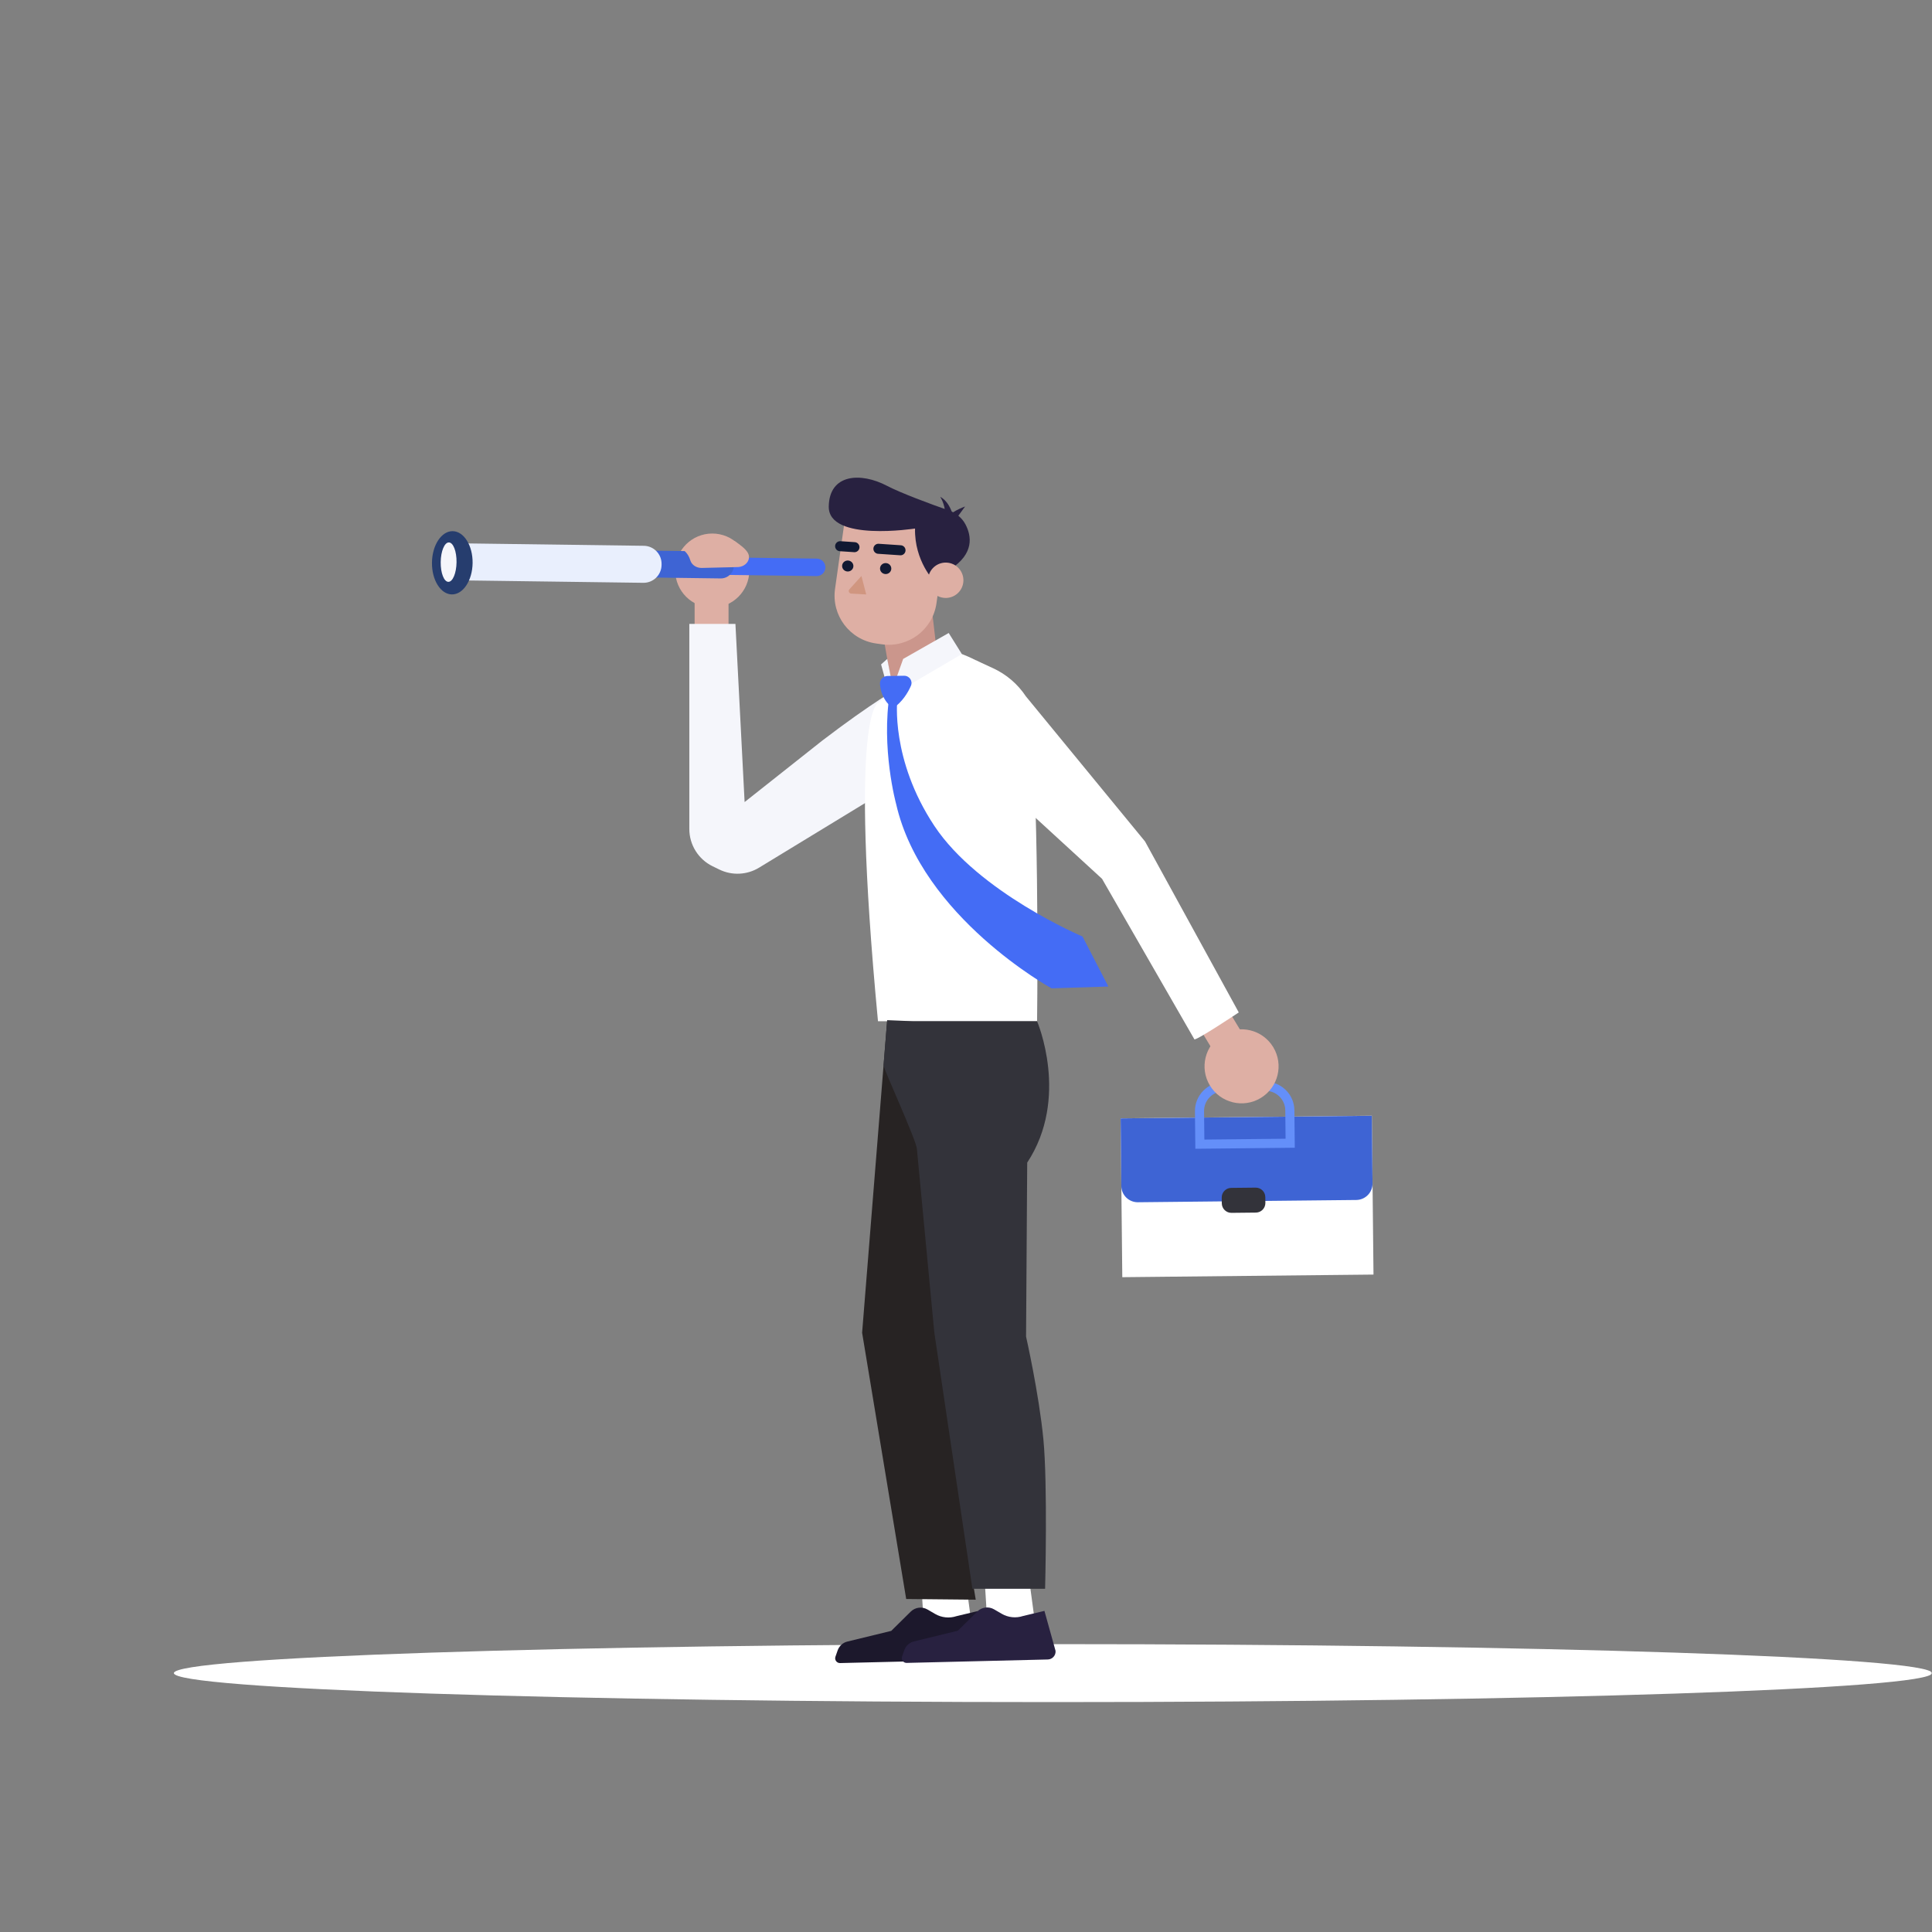 <svg xmlns="http://www.w3.org/2000/svg" width="574" height="574" viewBox="0 0 574 574" fill="none"><rect x="0" y="0" width="574" height="574" fill="#808080" stroke="none"/><mask id="mask0_1_64823" style="mask-type:luminance" maskUnits="userSpaceOnUse" x="0" y="0" width="574" height="574"><path d="M0 0H574V574H0V0Z" fill="white"></path></mask><g mask="url(#mask0_1_64823)"><path d="M312.83 505.694C457.07 505.694 574 501.839 574 497.084C574 492.328 457.07 488.474 312.83 488.474C168.59 488.474 51.66 492.328 51.66 497.084C51.66 501.839 168.59 505.694 312.83 505.694Z" fill="white"></path><path d="M273.54 467.653L274.512 483.404L288.74 483.142L286.489 466.416L273.54 467.653Z" fill="white"></path><path d="M270.58 478.817L264.783 484.539L251.758 487.709C250.416 488.035 249.33 489.019 248.873 490.322L248.211 492.207C247.881 493.144 248.59 494.121 249.583 494.1L291.51 493.082C292.875 493.053 293.933 491.881 293.822 490.521L290.517 478.643L284.182 480.159C282.063 480.862 279.744 480.622 277.814 479.499L275.562 478.186C273.949 477.247 271.908 477.506 270.58 478.817Z" fill="#1C182C"></path><path d="M292.438 467.653L293.41 483.404L307.639 483.142L305.387 466.416L292.438 467.653Z" fill="white"></path><path d="M290.365 478.769L284.569 484.492L271.543 487.661C270.201 487.987 269.115 488.971 268.658 490.274L267.996 492.159C267.667 493.096 268.375 494.073 269.368 494.052L311.295 493.034C312.66 493.005 313.719 491.833 313.607 490.473L310.302 478.595L303.967 480.111C301.848 480.815 299.529 480.575 297.599 479.451L295.347 478.139C293.734 477.2 291.692 477.458 290.365 478.769Z" fill="#282140"></path><path d="M211.617 180.512C205.542 180.512 200.617 175.587 200.617 169.511C200.617 163.436 205.542 158.511 211.617 158.511C217.692 158.511 222.617 163.436 222.617 169.511C222.617 175.587 217.692 180.512 211.617 180.512Z" fill="#DEAFA4"></path><path d="M206.374 175.409H216.449V194.457H206.374V175.409Z" fill="#DEAFA4"></path><path d="M267.26 204.167C267.26 204.167 259.367 208.519 244.286 220.043L221.225 238.294L218.498 185.368H204.799V246.294C204.799 251.004 207.485 255.301 211.717 257.366L213.708 258.337C217.481 260.179 221.933 259.97 225.518 257.785L264.096 234.28L267.26 204.167Z" fill="#F5F6FB"></path><path d="M332.943 332.259L407.576 331.483L408.067 378.678L333.434 379.454L332.943 332.259Z" fill="white"></path><path d="M338.08 357.19L402.95 356.515C405.648 356.487 407.81 354.278 407.783 351.581L407.574 331.498L332.937 332.275L333.146 352.358C333.173 355.055 335.383 357.218 338.08 357.19Z" fill="#3E64D4"></path><path d="M355.137 341.303L384.682 340.995L384.565 329.862C384.542 327.575 383.629 325.433 381.993 323.831C380.359 322.23 378.197 321.361 375.909 321.385L363.501 321.514C361.212 321.539 359.069 322.451 357.468 324.086C355.867 325.722 354.998 327.882 355.022 330.172L355.137 341.303ZM381.947 338.317L357.816 338.568L357.728 330.143C357.693 326.911 360.297 324.255 363.53 324.22L375.937 324.092C377.507 324.073 378.983 324.669 380.101 325.764C381.219 326.86 381.845 328.324 381.86 329.89L381.947 338.317Z" fill="#648FF9"></path><path d="M365.877 360.339L373.125 360.263C374.698 360.247 375.961 358.958 375.945 357.384L375.927 355.666C375.911 354.093 374.622 352.83 373.046 352.846L365.799 352.922C364.225 352.938 362.962 354.227 362.979 355.802L362.997 357.519C363.014 359.092 364.303 360.355 365.877 360.339Z" fill="#33333A"></path><path d="M378.287 311.119C375.147 305.919 368.386 304.25 363.186 307.389C357.985 310.53 356.315 317.292 359.456 322.491C362.597 327.692 369.358 329.362 374.558 326.221C379.758 323.081 381.428 316.32 378.287 311.119Z" fill="#DEAFA4"></path><path d="M370.318 309.06L361.693 314.269L351.847 297.963L360.472 292.755L370.318 309.06Z" fill="#DEAFA4"></path><path d="M302.625 307.752C302.625 307.752 310.731 331.188 295.954 348.934L279.4 401.193C279.4 401.193 285.015 417.484 284.808 431.131C284.602 444.777 289.892 475.269 289.892 475.269L269.232 475.065L256.136 395.958L263.583 303.088L302.625 307.752Z" fill="#272323"></path><path d="M275.776 171.661L278.377 194.106L265.121 204.456L261.221 182.139L275.776 171.661Z" fill="#CB968C"></path><path d="M262.011 191.424L260.285 191.18C252.44 190.07 246.98 182.81 248.091 174.964L251.337 152.034L281.473 156.3L278.227 179.23C277.116 187.076 269.856 192.536 262.011 191.424Z" fill="#DEAFA4"></path><path d="M277.602 172.735C277.602 172.735 271.638 166.715 271.858 157.028C271.858 157.028 246.059 161.068 246.226 150.475C246.38 140.711 255.79 140.278 263.499 144.324C267.565 146.458 276.619 149.822 281.857 151.633C283.985 152.369 285.815 153.831 286.858 155.825C288.608 159.168 289.57 164.499 282.256 169.163L277.602 172.735Z" fill="#282140"></path><path d="M283.493 154.91L286.73 150.477C286.73 150.477 281.3 152.422 281.385 154.361L283.493 154.91Z" fill="#282140"></path><path d="M283.496 154.91C283.496 154.91 282.916 149.588 279.355 147.604C279.355 147.604 281.575 151.26 280.324 153.436L283.496 154.91Z" fill="#282140"></path><path d="M263.602 195.766L261.771 197.401L264.373 206.87L265.045 203.101L263.602 195.766Z" fill="#F5F6FB"></path><path d="M260.977 208.784C260.977 208.784 252.063 210.45 260.85 303.414H308.115C308.115 303.414 308.794 253.716 306.768 219.634C306.164 209.479 298.942 200.804 289.894 196.153C286.93 194.628 283.501 193.335 279.589 192.534L260.977 208.784Z" fill="white"></path><path d="M304.785 206.876L340.189 249.992L368.041 300.794C368.041 300.794 354.413 309.886 354.808 308.7L327.413 261.09L292.798 229.34L289.892 196.154L295.042 198.527C299.001 200.351 302.375 203.242 304.785 206.876Z" fill="white"></path><path d="M285.773 194.322L281.862 188.059L268.33 195.766L264.372 206.87L285.773 194.322Z" fill="#F5F6FB"></path><path d="M270.627 203.782C269.719 205.844 268.093 208.529 265.321 210.449C265.321 210.449 261.742 208.176 261.44 203.169C261.365 201.926 262.392 200.855 263.676 200.837L268.585 200.768C270.198 200.747 271.264 202.335 270.627 203.782Z" fill="#446CF5"></path><path d="M266.595 207.857C266.595 207.857 264.488 225.602 277.61 245.389C290.733 265.176 321.617 278.236 321.617 278.236L329.297 293.103L312.42 293.639C312.42 293.639 273.91 272.537 266.24 238.866C266.24 238.866 261.669 222.192 264.413 205.636L266.595 207.857Z" fill="#446CF5"></path><path d="M214.582 170.78L242.601 171.155C244.035 171.175 245.214 170.027 245.232 168.593C245.252 167.159 244.104 165.98 242.67 165.962L214.651 165.586L214.582 170.78Z" fill="#446CF5"></path><path d="M193.27 171.572L214.104 171.851C216.251 171.88 218.016 170.162 218.044 168.016L218.047 167.808C218.075 165.661 216.358 163.897 214.211 163.868L193.377 163.589L193.27 171.572Z" fill="#3E64D4"></path><path d="M137.309 172.433L191.125 173.153C194.083 173.192 196.514 170.827 196.553 167.868L196.556 167.583C196.596 164.624 194.23 162.194 191.272 162.155L137.456 161.435L137.309 172.433Z" fill="#E9EFFD"></path><path d="M128.337 167.126C128.267 172.316 130.914 176.559 134.248 176.604C137.582 176.649 140.342 172.478 140.411 167.288C140.481 162.098 137.833 157.855 134.5 157.81C131.166 157.766 128.407 161.937 128.337 167.126Z" fill="#263D6E"></path><path d="M130.93 166.981C130.887 170.215 131.906 172.851 133.207 172.868C134.507 172.885 135.597 170.278 135.639 167.044C135.683 163.81 134.663 161.175 133.363 161.157C132.063 161.14 130.974 163.747 130.93 166.981Z" fill="#F5F6FB"></path><path d="M262.507 316.507C262.581 315.581 263.583 303.088 263.583 303.088L271.392 303.413H308.115C308.115 303.413 317.893 326.137 305.184 345.417L304.844 397.106C304.844 397.106 308.674 414.007 309.989 427.591C311.303 441.176 310.502 472.027 310.502 472.027H288.9L277.577 395.832L272.407 341.308V341.309C272.137 338.474 262.434 317.434 262.507 316.507Z" fill="#33333A"></path><path d="M202.888 163.321C202.888 163.321 204.418 164.19 205.097 166.48C205.497 167.833 206.906 168.776 208.509 168.737L219.171 168.476C221.601 168.416 223.253 166.204 222.208 164.291C221.56 163.106 219.898 161.831 218.206 160.709L202.888 163.321Z" fill="#DEAFA4"></path><path d="M286.18 173.135C285.774 176.008 283.114 178.008 280.24 177.6C277.367 177.194 275.367 174.534 275.775 171.661C276.182 168.787 278.841 166.787 281.714 167.195C284.587 167.602 286.586 170.261 286.18 173.135Z" fill="#DEAFA4"></path><path d="M253.541 168.275C253.48 169.174 252.683 169.852 251.76 169.79C250.835 169.728 250.136 168.949 250.197 168.05C250.258 167.151 251.056 166.473 251.979 166.535C252.902 166.597 253.602 167.376 253.541 168.275Z" fill="#121932"></path><path d="M264.805 169.035C264.744 169.934 263.946 170.612 263.023 170.55C262.099 170.488 261.4 169.709 261.461 168.81C261.522 167.911 262.32 167.232 263.244 167.294C264.165 167.356 264.866 168.135 264.805 169.035Z" fill="#121932"></path><path d="M260.978 163.044L267.543 163.488" stroke="#121932" stroke-width="2.983" stroke-miterlimit="10" stroke-linecap="round" stroke-linejoin="round"></path><path d="M249.607 162.278L253.863 162.565" stroke="#121932" stroke-width="2.983" stroke-miterlimit="10" stroke-linecap="round" stroke-linejoin="round"></path><path d="M255.933 171.127L252.354 175.094C251.926 175.568 252.249 176.316 252.897 176.354L257.357 176.614L255.933 171.127Z" fill="#D09680"></path></g></svg>